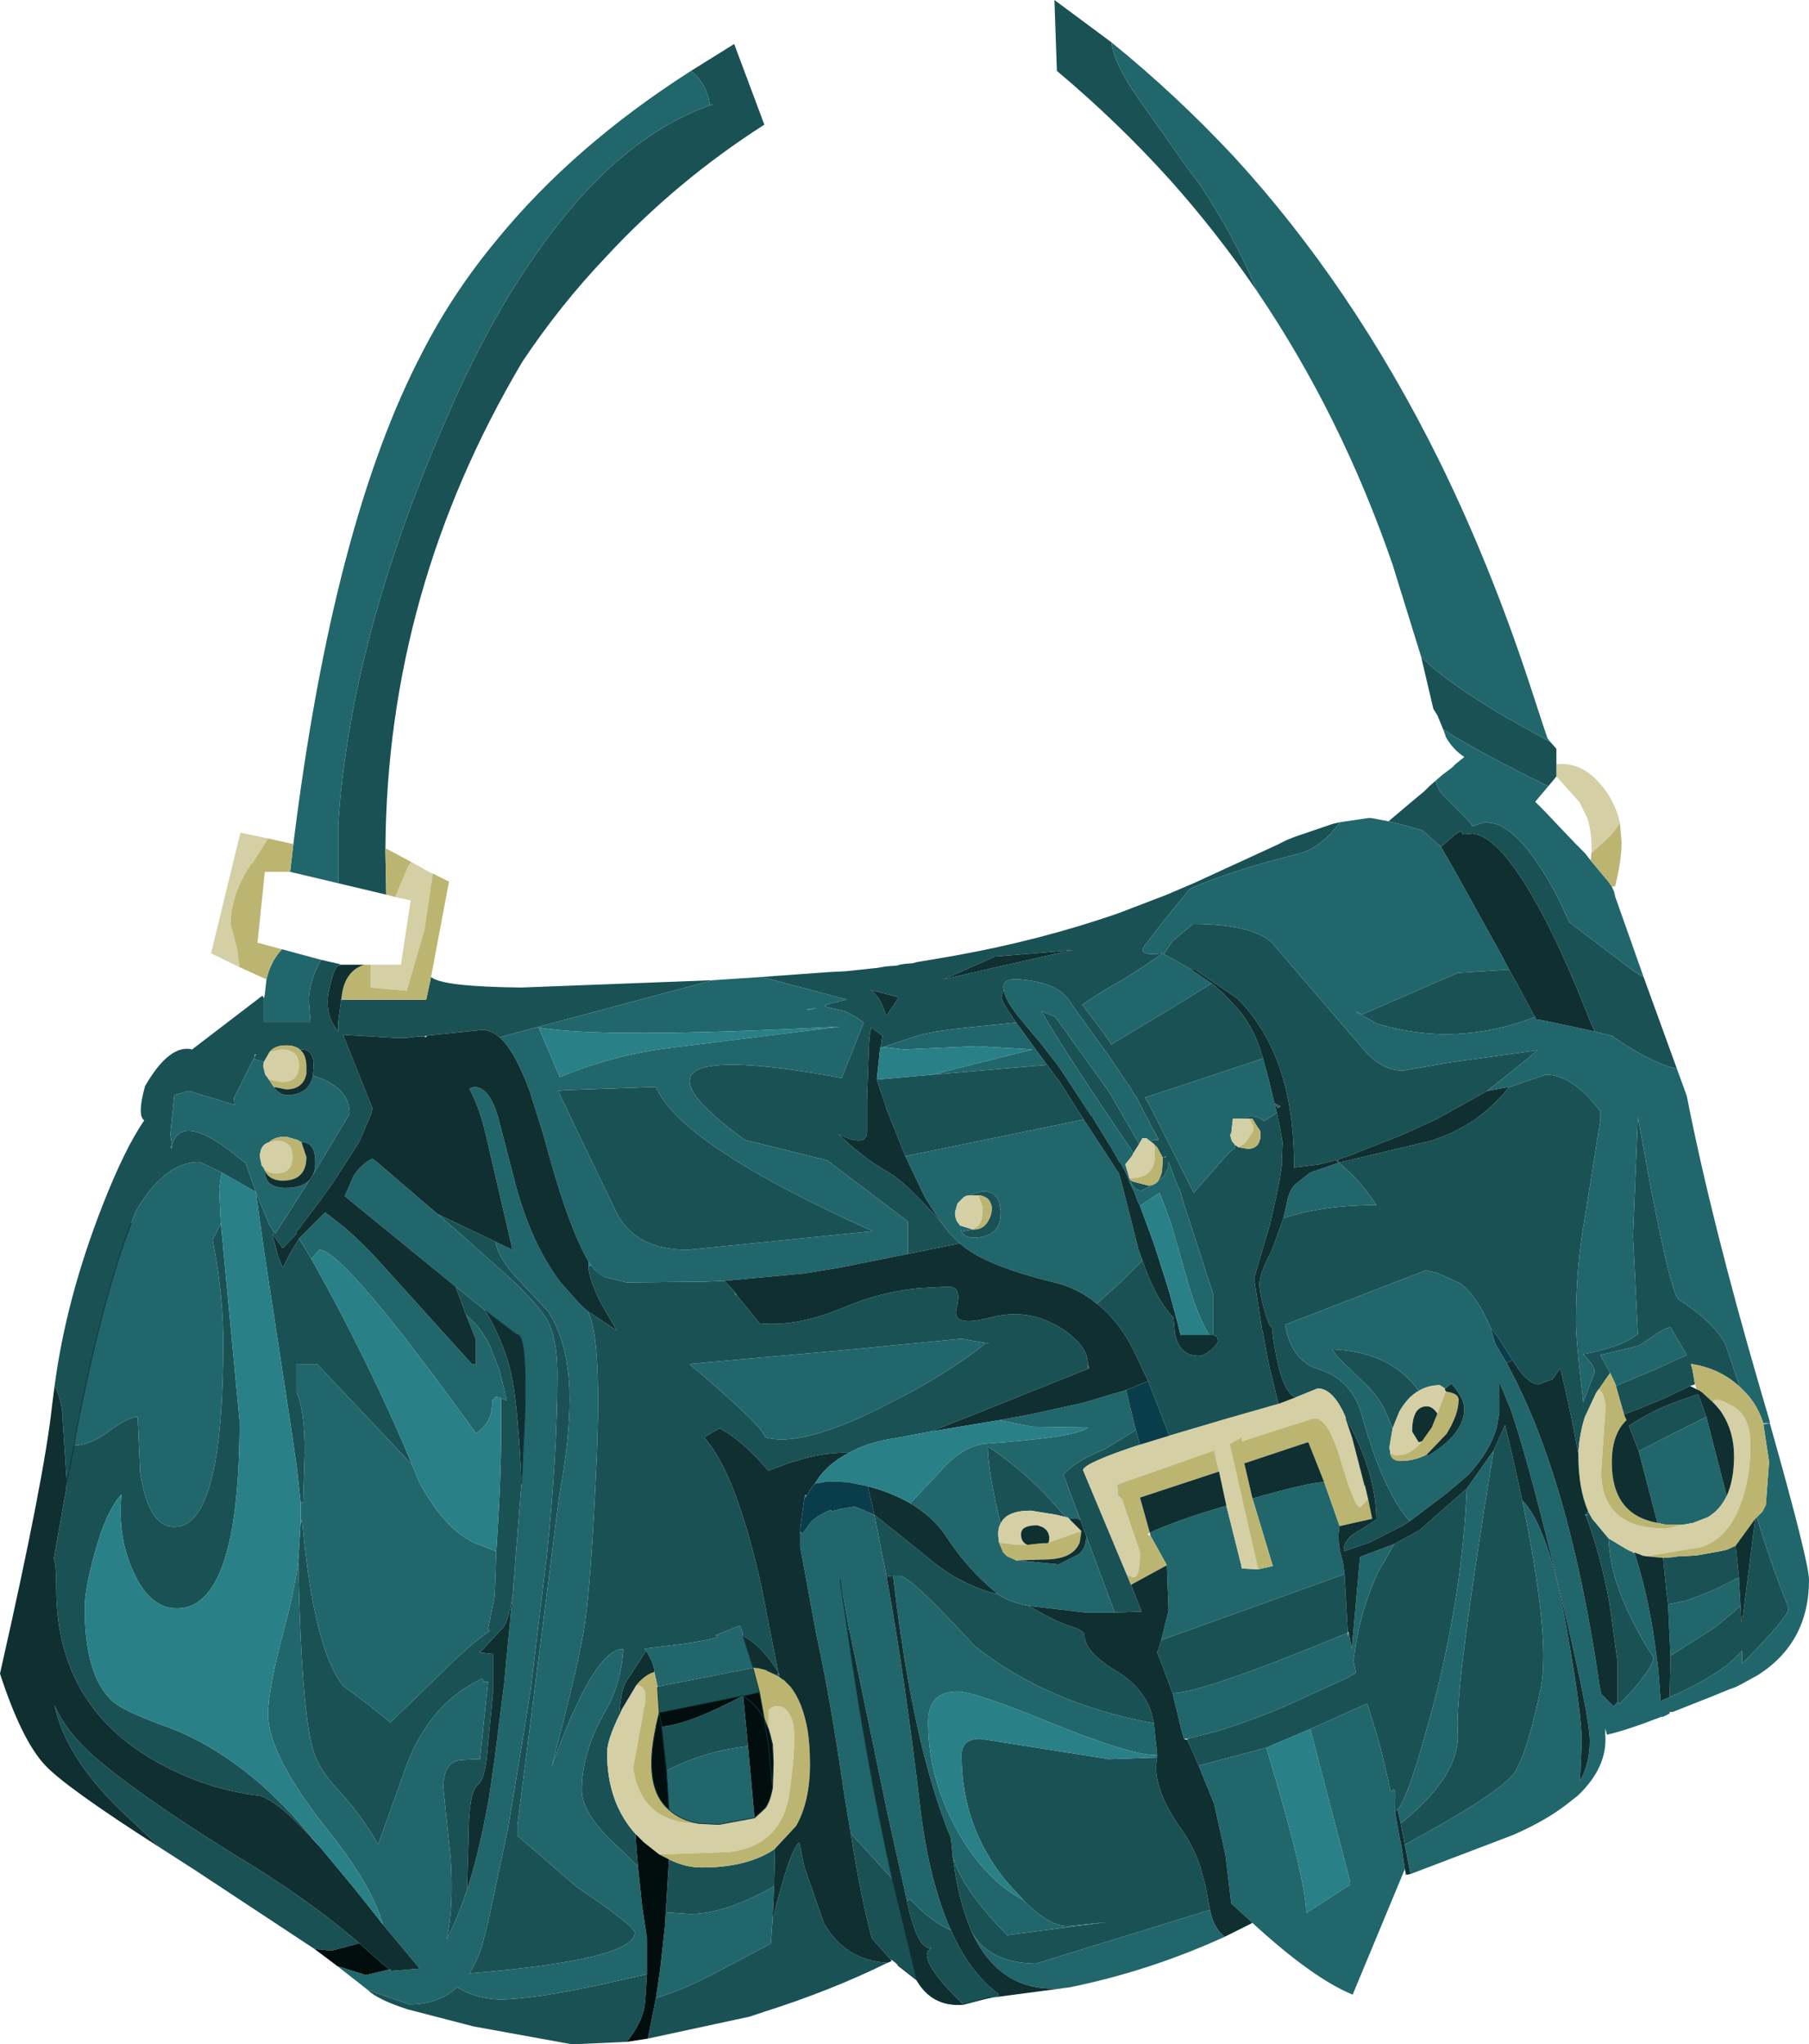 <?xml version="1.0" encoding="UTF-8" standalone="no"?>
<svg xmlns:xlink="http://www.w3.org/1999/xlink" height="125.45px" width="111.0px" xmlns="http://www.w3.org/2000/svg">
  <g transform="matrix(1.0, 0.0, 0.0, 1.0, 55.5, 62.7)">
    <path d="M-34.75 -8.5 L-34.75 -12.1 Q-34.0 -23.45 -28.2 -36.8 -25.5 -43.1 -22.4 -47.4 -17.5 -54.35 -11.75 -56.3 L-11.95 -56.3 Q-12.15 -57.6 -13.1 -58.35 L-10.45 -60.0 -8.6 -55.05 Q-14.0 -51.6 -18.35 -46.9 -21.15 -43.95 -23.45 -40.5 -31.75 -26.5 -31.85 -10.65 L-31.85 -10.35 -31.8 -7.8 -34.75 -8.5 M12.7 -60.1 Q12.85 -58.8 14.35 -56.65 L17.35 -52.4 18.1 -51.4 Q20.25 -48.2 21.65 -44.8 19.2 -48.4 16.3 -51.65 13.1 -55.2 9.35 -58.35 L9.2 -62.7 12.7 -60.1 M31.7 -22.4 Q33.1 -20.95 36.7 -18.8 L39.65 -17.15 40.0 -16.75 40.0 -15.8 40.0 -15.05 39.5 -14.45 39.3 -14.55 Q34.85 -16.75 33.05 -17.95 L32.7 -18.8 32.45 -19.2 31.7 -22.4 M45.35 -2.75 L47.4 2.9 Q45.95 2.55 43.9 1.2 L43.45 0.9 43.45 0.85 43.35 0.85 42.35 0.6 42.1 0.05 Q40.15 -4.95 38.5 -7.75 36.55 -11.1 35.1 -11.5 L34.85 -11.55 34.3 -11.5 34.25 -11.5 34.15 -11.7 33.95 -11.6 33.9 -11.55 33.8 -11.5 33.0 -10.8 32.9 -10.75 32.2 -11.35 32.2 -11.4 31.75 -11.75 30.7 -12.05 29.7 -12.3 31.0 -13.4 31.9 -14.15 32.2 -14.45 32.6 -14.8 Q32.7 -14.25 33.05 -13.9 L34.65 -12.3 34.85 -12.0 35.65 -12.25 36.25 -12.15 Q38.0 -11.6 40.1 -7.6 L40.8 -6.1 44.75 -3.1 45.35 -2.75 M5.15 59.9 L3.6 60.3 Q0.6 57.4 1.65 56.85 0.8 57.0 0.15 53.95 L0.35 53.85 Q1.65 55.25 2.85 55.75 4.0 58.35 5.75 59.65 5.85 59.85 5.25 59.9 L5.1 59.85 5.15 59.9 M0.75 58.8 L-0.4 57.9 -0.55 57.75 -0.75 57.6 -0.85 57.55 -2.0 56.25 Q-2.65 53.9 -3.3 49.8 L-0.75 52.6 0.75 58.8 M-1.05 57.75 Q-4.5 59.45 -8.6 60.75 L-9.5 61.05 -15.75 62.4 -15.25 59.9 Q-13.95 59.55 -12.05 58.6 L-8.45 56.7 -8.2 56.55 -8.1 55.15 Q-7.05 50.8 -6.45 50.35 L-6.15 51.85 -4.95 55.3 Q-3.65 57.6 -1.05 57.75 M-17.05 62.6 L-20.4 62.75 -26.45 61.65 -30.5 60.6 Q-32.35 60.0 -32.95 59.4 L-30.4 60.3 Q-28.6 60.3 -27.45 59.25 -26.45 59.9 -24.9 60.0 -22.75 60.0 -18.25 59.0 L-15.8 58.45 -15.9 60.0 -15.95 60.45 Q-16.15 61.5 -17.05 62.6 M-36.2 56.9 L-43.55 52.05 -45.65 50.7 -48.2 48.3 Q-51.5 45.05 -52.15 41.95 -51.4 43.65 -49.6 45.2 -46.7 47.65 -41.05 51.15 -36.7 53.75 -33.45 56.55 L-35.15 57.0 -36.2 56.9 M-52.15 22.35 Q-51.45 17.0 -49.2 11.25 -47.85 7.8 -46.65 6.05 -47.1 5.75 -46.6 3.95 -45.1 1.35 -43.7 1.7 L-43.65 1.65 -39.4 -1.6 -39.3 -1.45 -39.3 0.0 -36.45 0.0 -36.55 -1.25 Q-36.55 -2.45 -35.8 -3.8 L-34.7 -3.55 -34.6 -3.5 -34.65 -3.45 Q-34.95 -3.55 -35.3 -2.0 -35.65 -0.5 -34.75 0.6 L-34.75 0.05 -34.55 -1.45 -34.55 -1.35 -29.35 -1.35 -29.05 -2.75 Q-28.4 -2.15 -23.5 -2.1 L-11.75 -2.55 -24.85 0.95 Q-25.4 0.5 -25.9 0.5 L-29.3 0.85 -29.45 0.9 -29.85 0.9 -30.6 1.0 -31.15 1.0 -34.45 0.8 -34.4 0.9 -34.25 1.3 -32.65 5.3 -32.7 5.6 -33.4 7.25 -33.6 7.6 -35.15 10.0 -36.1 11.3 -37.35 12.95 -37.3 13.0 -38.15 13.9 -38.8 13.0 -38.45 14.35 -38.15 15.1 -37.75 14.3 -37.15 13.3 -36.4 14.55 Q-32.95 20.65 -30.2 27.2 L-36.05 21.0 -37.3 21.0 -37.3 22.75 Q-36.8 23.85 -36.8 26.4 L-36.9 29.5 -37.05 29.5 -37.3 27.25 -37.65 24.85 -39.3 14.05 -39.8 10.45 -39.0 12.4 -38.85 12.65 -38.7 12.9 -38.6 13.0 -36.5 9.7 -36.3 9.4 -34.05 5.65 Q-34.05 4.2 -35.75 3.5 L-36.3 3.3 -36.25 2.7 Q-36.25 1.7 -37.0 1.7 L-37.05 1.75 Q-37.35 1.45 -37.95 1.45 -38.65 1.45 -38.95 1.85 L-39.3 2.45 -39.9 2.3 -39.9 2.2 -39.95 2.3 -41.0 4.4 -41.15 4.65 -41.1 5.1 -43.9 4.25 -44.8 4.5 -45.05 6.9 -44.95 7.55 -45.05 7.75 -44.95 7.75 -44.95 7.55 Q-44.35 5.6 -41.15 8.1 L-40.4 8.7 -40.35 8.9 -40.05 9.75 -39.8 10.45 -41.9 9.25 -43.25 8.6 Q-45.4 8.6 -47.15 11.6 L-47.45 12.35 Q-49.25 17.05 -50.85 25.3 L-50.9 25.6 -50.95 26.0 -50.8 26.0 Q-49.8 25.9 -48.7 25.05 -47.6 24.25 -47.05 24.25 L-46.9 27.65 Q-46.4 31.0 -44.8 31.0 -41.8 31.0 -41.8 19.65 -41.8 16.9 -42.35 13.95 L-42.45 13.4 -41.95 12.35 -40.8 24.5 Q-40.8 36.0 -44.65 36.0 -46.25 36.0 -47.25 33.9 -48.3 31.75 -48.05 29.0 -49.0 30.05 -49.7 32.65 -50.3 34.8 -50.3 36.0 -50.3 40.05 -48.65 41.65 -47.95 42.3 -45.3 43.25 -40.3 45.1 -36.05 50.45 -38.3 47.9 -39.55 47.5 -42.95 47.1 -46.0 45.35 -52.05 41.9 -52.05 34.75 -52.05 33.25 -52.2 32.95 L-51.45 28.75 -51.4 28.25 -51.65 24.55 -51.65 24.25 Q-51.75 23.1 -52.15 22.35 M-8.75 -2.75 L-4.6 -3.05 -3.6 -3.1 -2.2 -3.25 -1.7 -3.3 -1.1 -3.4 -1.05 -3.4 -0.45 -3.45 -0.3 -3.5 0.0 -3.55 0.55 -3.6 0.7 -3.65 1.0 -3.7 3.05 -4.05 Q8.35 -5.0 13.1 -6.65 L16.1 -7.8 17.15 -8.25 17.85 -8.55 22.85 -10.85 23.45 -11.15 23.95 -11.35 26.3 -12.15 26.75 -12.25 26.05 -11.45 Q25.15 -10.55 24.15 -10.3 L23.75 -10.2 22.4 -9.85 Q19.4 -9.0 17.5 -8.15 L15.95 -6.25 14.8 -4.75 14.75 -4.7 Q14.2 -4.0 15.85 -4.2 L14.75 -3.45 13.5 -2.65 12.2 -1.9 10.9 -1.05 12.3 0.8 12.7 1.4 13.0 1.2 16.25 -0.75 18.85 -2.35 19.55 -1.75 20.5 -0.75 Q21.5 0.5 21.9 1.95 L22.0 2.25 17.8 3.65 14.9 4.6 14.75 4.65 15.0 5.05 17.75 10.5 19.8 8.15 20.3 7.7 20.25 7.55 20.35 7.6 20.5 7.7 21.05 7.8 Q21.85 7.8 21.85 6.85 L21.8 6.65 21.65 6.45 21.35 5.95 21.15 5.95 20.75 5.95 20.8 5.9 20.9 5.9 21.2 5.8 Q21.75 5.8 22.05 6.1 L22.85 5.6 23.05 6.55 23.2 7.4 23.15 8.45 23.15 8.5 23.15 8.85 23.0 9.8 22.85 10.55 22.45 12.35 21.45 15.75 21.95 18.95 22.0 19.1 22.35 21.0 22.95 23.45 19.8 24.35 16.25 25.4 14.95 22.05 14.05 20.15 Q13.15 18.35 11.8 17.3 L13.25 16.0 14.6 14.65 Q15.4 17.0 16.5 18.15 L16.6 19.2 Q16.9 20.5 18.05 20.5 18.3 20.5 18.6 20.3 L18.85 20.1 19.1 19.85 19.2 19.7 19.25 19.6 19.15 19.3 18.95 19.25 18.95 16.75 17.35 11.8 17.15 11.2 16.9 10.35 16.7 9.9 16.65 9.8 16.3 8.85 16.2 8.6 16.2 8.7 16.2 8.95 15.9 9.5 15.45 9.9 14.55 10.35 Q14.1 10.35 13.9 9.85 L13.9 9.8 13.9 9.75 14.0 9.8 14.95 10.05 Q15.5 10.05 15.7 9.5 L15.8 9.2 15.85 8.35 15.5 7.7 15.45 7.65 15.3 7.5 15.1 7.35 Q15.2 7.25 15.4 7.25 L15.55 7.25 15.6 7.25 15.5 7.05 15.25 6.6 14.65 5.45 14.3 4.75 14.0 4.3 13.9 4.1 13.15 3.0 12.45 1.95 12.25 1.7 11.35 0.45 10.45 -0.8 10.05 -1.4 9.95 -1.5 9.6 -1.85 Q8.75 -2.45 7.1 -2.6 5.9 -2.7 6.1 -1.95 L6.1 -1.9 6.05 -1.9 5.95 -1.5 Q5.95 -1.25 6.85 0.05 L3.9 0.35 3.0 0.45 1.95 0.6 1.2 0.75 0.8 0.85 -1.15 1.5 -1.3 1.55 -1.5 1.6 -1.45 1.5 -1.35 0.85 -2.05 0.35 -2.15 1.0 -2.2 1.7 -2.2 2.0 -2.3 4.85 -2.3 5.35 -2.3 5.5 -2.3 6.75 Q-2.3 7.75 -4.05 6.9 -2.55 8.35 -1.05 9.2 -0.35 9.6 0.45 10.4 L1.05 11.0 1.8 11.8 2.4 12.5 2.45 12.6 2.6 12.75 2.7 12.9 3.4 13.6 0.2 14.25 0.2 12.25 -4.75 8.5 -9.8 7.25 Q-18.8 0.7 -3.85 3.45 L-2.5 0.05 -3.0 -0.3 -3.65 -0.65 -4.8 -0.9 -4.8 -1.05 -3.6 -1.35 -3.5 -1.35 -8.75 -2.75 M17.6 -3.2 L16.3 -3.95 15.9 -4.15 15.95 -4.2 16.45 -4.95 17.7 -6.0 Q21.2 -6.0 22.5 -4.9 L25.2 -1.75 28.3 1.85 Q29.35 3.0 30.6 3.0 L33.45 2.5 38.5 1.8 38.8 1.75 38.6 1.95 38.25 2.25 35.75 4.25 32.6 6.0 30.4 7.0 27.95 7.95 27.5 8.15 27.05 8.3 26.6 8.45 26.65 8.65 32.3 7.3 Q35.2 6.4 37.1 4.0 L37.15 4.0 39.35 3.25 Q41.0 3.25 42.7 5.5 L42.7 6.0 41.75 12.0 Q41.2 15.0 41.2 18.4 41.2 19.55 41.55 22.45 L41.65 23.35 42.35 21.5 Q42.35 21.1 41.65 20.4 44.05 19.95 45.0 19.15 L44.7 13.15 45.0 5.85 Q46.8 16.0 47.45 17.0 49.7 18.45 50.4 19.85 L51.25 22.4 Q50.0 21.25 48.25 21.0 L48.35 21.35 48.5 22.25 48.2 22.35 47.9 22.5 46.85 23.0 46.75 23.05 45.55 23.55 45.2 23.7 44.15 24.1 43.65 22.35 45.55 21.55 46.15 21.3 48.0 20.45 47.0 18.75 Q46.65 18.75 45.5 19.6 L45.35 19.7 45.0 19.9 42.7 20.45 43.3 21.55 42.6 22.55 42.45 22.75 41.75 24.25 Q41.4 25.35 41.35 26.5 L40.9 24.2 40.25 21.25 39.75 21.95 38.9 22.25 Q38.2 22.25 37.3 20.75 L36.45 19.4 35.95 18.75 Q35.15 16.85 34.1 16.05 L32.65 15.4 32.0 15.25 23.45 18.55 23.35 18.6 Q23.75 20.8 25.35 21.3 27.45 21.95 28.05 24.1 29.35 28.8 31.0 30.65 L30.85 30.75 30.6 30.9 28.55 31.95 26.95 32.5 26.95 32.45 Q26.95 31.7 27.95 31.2 L28.95 30.55 Q28.95 27.7 27.1 24.35 L26.9 23.9 Q26.2 22.5 25.35 22.5 L24.0 23.05 Q23.05 22.75 22.55 18.9 L22.6 18.85 22.55 18.8 Q22.35 18.65 22.1 17.75 21.7 16.4 21.8 15.85 21.9 15.25 22.55 14.0 L23.25 12.05 Q25.7 11.25 28.95 11.25 28.05 9.8 26.65 8.65 L26.45 8.5 25.45 8.75 23.9 8.95 Q23.95 2.15 20.45 -1.4 L17.75 -3.25 17.6 -3.2 M38.7 -0.3 Q33.8 1.6 28.95 0.1 L28.7 -0.05 Q27.1 -0.9 28.1 -0.45 L28.5 -0.2 28.1 -0.45 33.95 -3.0 37.1 -3.2 37.6 -2.3 38.65 -0.35 38.7 -0.3 M29.95 24.95 L29.85 24.75 Q29.35 23.25 28.4 22.35 L26.6 20.6 26.25 20.1 Q29.85 20.25 31.55 22.65 30.85 23.05 30.35 23.95 L29.95 24.95 M45.05 26.35 L44.45 24.8 Q45.85 23.85 47.55 23.25 L48.7 22.85 49.2 24.25 47.5 25.1 45.05 26.35 M46.55 32.9 L47.2 32.85 47.5 32.8 47.7 32.8 48.6 32.75 50.0 32.5 50.45 32.4 51.0 32.15 51.2 34.1 50.8 34.3 50.6 34.4 49.8 34.8 48.85 35.2 48.3 35.4 47.85 35.55 46.85 35.75 46.75 34.95 46.55 32.9 M52.2 30.5 L52.3 30.4 Q53.0 32.8 54.25 36.0 54.25 36.5 51.4 39.4 L51.4 39.1 51.4 38.6 51.25 38.75 50.9 39.1 50.5 39.45 Q49.2 40.45 46.95 41.45 L47.0 38.9 49.75 37.15 50.9 36.2 51.1 36.0 51.3 35.85 51.35 36.8 51.4 36.8 52.2 30.5 M43.2 31.7 Q43.25 33.0 43.7 34.45 44.4 36.6 45.95 39.0 45.95 39.55 44.65 41.05 L43.9 41.85 43.75 41.75 43.75 39.25 43.25 35.65 Q42.7 32.65 41.8 30.3 L41.95 30.25 41.95 30.05 42.2 30.5 43.2 31.7 M34.5 28.65 Q34.25 34.75 32.6 41.35 30.95 47.65 30.25 48.35 L30.1 48.45 30.05 48.5 30.1 48.4 30.1 47.85 Q30.15 46.95 29.95 47.15 L29.85 47.3 29.2 44.5 28.4 41.85 28.25 41.9 24.9 43.4 23.25 44.1 22.2 44.55 18.05 45.65 17.35 44.05 17.4 44.05 17.35 44.0 18.75 43.65 Q20.9 43.05 23.25 42.05 L27.2 40.25 27.7 39.95 27.55 39.2 27.6 38.9 Q27.9 36.3 29.05 33.8 L30.05 32.05 31.6 31.2 34.5 28.65 M30.45 49.2 Q34.15 46.2 33.95 43.55 33.75 41.05 36.15 26.3 L36.85 24.75 37.25 26.4 37.9 29.35 Q39.65 37.85 39.05 40.85 38.25 44.75 37.45 46.05 36.6 47.3 30.7 50.5 L30.45 49.2 M27.0 33.9 L27.2 37.45 27.2 37.5 Q18.25 41.2 16.45 41.2 L15.65 39.05 Q15.45 38.7 15.55 38.6 L15.75 37.95 27.0 33.9 M2.4 -2.6 L3.25 -2.8 5.2 -3.25 10.3 -4.4 8.0 -4.2 5.55 -4.0 2.4 -2.6 M1.7 3.25 L8.75 2.65 9.5 3.65 11.0 6.0 0.05 8.25 -1.05 5.5 -1.15 5.2 -1.7 3.55 1.7 3.25 M15.85 8.35 L16.05 8.3 16.05 8.25 15.85 8.35 M14.05 8.05 Q9.7 1.65 8.4 -0.65 L9.25 -0.3 12.55 4.3 14.4 7.5 14.05 8.05 M-1.15 -0.4 L-1.05 -0.45 -0.35 -1.5 -2.1 -1.95 Q-1.45 -1.55 -1.15 -0.4 M-10.3 16.75 L-10.2 16.9 -9.5 17.75 -8.9 18.5 Q-6.6 18.75 -3.65 17.5 -1.55 16.6 0.85 16.35 L0.9 16.35 2.7 16.25 Q3.55 16.25 3.2 17.55 2.85 18.8 5.25 18.15 7.4 17.6 9.15 18.55 L9.35 18.65 9.45 18.7 Q11.3 19.85 11.25 21.05 L11.25 21.3 4.65 23.95 1.6 25.15 -0.55 25.55 Q-2.25 25.8 -3.4 26.45 -5.0 26.4 -6.8 27.0 L-7.15 27.1 -8.35 27.55 -8.45 27.45 Q-10.0 25.65 -11.35 24.95 L-12.3 25.5 Q-10.35 27.65 -8.8 34.55 L-7.75 39.9 Q-8.8 38.25 -9.9 37.7 L-9.95 37.45 -10.1 37.05 -11.6 37.65 Q-10.95 37.8 -13.75 38.2 L-15.8 38.45 -15.95 38.45 -15.85 38.6 -16.95 40.3 Q-17.4 40.8 -17.5 42.55 -18.25 44.1 -18.25 44.85 -18.25 47.9 -16.5 49.85 L-16.45 50.7 -16.35 51.85 -17.35 50.85 Q-19.8 48.7 -19.8 47.15 -19.8 44.8 -18.35 42.3 -17.4 40.65 -17.25 38.5 L-17.3 38.5 Q-19.05 38.5 -21.65 45.7 -19.95 39.3 -19.6 36.85 -19.25 34.4 -18.95 28.15 -18.5 19.35 -19.45 17.75 L-17.65 18.95 -18.5 17.5 Q-19.35 15.9 -19.4 15.0 L-19.2 14.95 -19.0 15.25 -18.45 15.65 -17.05 16.0 -12.15 15.95 -11.05 15.9 -10.4 16.6 -10.4 16.75 -10.3 16.75 M-13.2 21.0 Q-8.7 24.8 -8.55 25.5 -6.55 26.1 -2.1 24.0 2.35 21.85 4.95 19.75 L5.2 19.75 3.5 19.45 -3.15 20.1 -13.2 21.0 M-17.7 11.65 L-20.4 6.05 -20.55 5.7 -21.25 4.25 -20.9 4.2 -15.25 4.0 Q-13.75 7.55 -1.95 12.85 L-13.3 14.0 Q-16.55 14.0 -17.7 11.65 M4.1 10.65 L4.1 10.6 4.8 10.4 Q5.55 10.4 5.8 11.05 L5.9 11.6 5.9 11.75 Q5.9 13.25 4.2 13.25 3.7 13.25 3.45 12.8 L3.65 12.85 4.2 12.75 4.25 12.75 Q5.0 12.75 5.3 11.85 L5.35 11.6 5.35 11.35 Q5.25 10.75 4.6 10.65 L4.55 10.65 4.1 10.65 M14.2 25.05 L14.45 25.95 Q11.1 27.05 10.95 27.5 L13.65 33.95 13.9 34.55 14.55 36.2 12.9 36.25 11.15 31.55 10.8 30.6 9.75 27.8 Q10.4 27.0 12.35 26.2 L14.2 25.05 M-39.9 2.2 L-39.8 2.0 -39.85 2.0 -39.9 2.2 M-37.2 33.1 L-37.05 30.7 -36.95 30.7 Q-36.25 38.5 -34.45 40.75 L-32.9 41.9 -31.55 43.0 -28.35 39.9 Q-26.7 38.25 -25.55 37.45 L-25.45 37.4 -25.55 37.25 -25.15 35.25 -25.05 32.5 Q-24.75 28.1 -24.75 25.15 L-24.75 23.1 -24.4 23.25 -24.85 21.4 -25.45 19.85 Q-26.1 18.6 -26.9 18.0 L-27.55 16.25 -26.05 17.45 -25.7 17.75 Q-24.4 20.0 -24.05 22.05 -23.7 23.85 -23.5 28.35 L-23.65 30.2 -23.85 32.7 -23.95 34.1 -24.0 34.6 -24.0 34.85 Q-24.25 36.65 -24.6 37.15 L-26.05 38.7 -26.15 38.7 -25.25 38.8 -25.25 41.2 -25.55 44.3 Q-25.7 46.45 -26.15 46.8 -26.75 47.2 -26.75 50.15 L-26.85 53.3 Q-27.45 55.1 -28.1 56.3 -27.65 54.4 -27.85 51.3 L-28.3 47.0 Q-28.3 45.45 -27.25 45.3 L-26.05 45.25 -25.55 40.5 -25.8 40.5 -25.9 40.3 Q-29.15 41.8 -30.6 45.75 L-32.3 50.5 Q-33.3 48.7 -34.75 47.15 -35.85 45.95 -36.2 44.95 -37.0 42.8 -37.2 33.1 M-50.95 26.0 L-51.4 28.25 -50.95 26.0 M-28.65 11.8 L-25.1 13.5 Q-24.95 14.4 -23.95 15.55 L-21.85 17.8 Q-20.55 19.85 -20.55 23.15 -20.55 25.55 -21.1 28.6 L-21.2 29.2 -23.75 49.3 -23.75 49.95 -20.1 53.1 Q-16.55 55.5 -16.55 55.9 -16.55 57.55 -26.7 58.4 -26.25 57.7 -25.95 56.8 L-25.55 55.25 -24.3 49.35 -23.2 42.65 -22.95 41.05 -21.95 32.8 Q-21.3 26.5 -21.3 21.65 -21.3 19.05 -22.15 17.95 -22.65 17.25 -23.8 16.1 L-27.15 13.1 -28.65 11.8 M-30.5 60.6 L-30.4 60.3 -30.5 60.6 M9.9 30.4 L9.3 30.25 7.75 30.0 Q6.25 30.0 5.9 30.8 5.15 27.8 5.1 26.05 6.85 27.2 8.55 28.9 L9.9 30.4 M5.6 35.1 L5.65 35.1 5.7 35.1 Q6.2 35.5 7.2 35.75 L7.65 35.85 Q9.15 36.75 10.05 37.05 11.0 37.35 11.05 37.6 11.0 38.6 12.85 39.75 14.65 40.8 15.15 42.4 L15.3 43.05 Q8.75 41.85 4.3 38.3 0.35 34.0 -0.3 34.0 L-0.7 34.0 -1.1 34.05 -1.5 32.05 -1.85 30.25 1.15 32.65 Q3.25 34.5 5.6 35.1 M7.3 53.9 L6.25 52.75 Q3.5 49.4 3.5 45.0 3.5 44.0 4.65 44.0 L12.25 45.2 12.5 45.25 15.5 45.15 15.45 45.55 Q15.4 46.25 15.65 47.0 15.95 48.05 16.85 49.35 17.7 50.5 18.15 51.85 L18.5 53.15 18.65 54.0 18.75 54.5 8.05 57.8 Q5.2 57.75 4.15 55.9 L4.1 55.8 Q3.3 53.95 2.95 51.15 3.45 53.15 6.3 56.05 L12.45 55.25 10.0 55.5 Q8.85 55.5 7.3 53.9 M-7.95 50.75 L-8.0 53.05 Q-11.0 54.75 -13.15 54.75 L-14.65 54.65 -14.45 51.4 Q-13.45 51.9 -12.45 51.9 -9.6 51.9 -7.95 50.75 M-9.9 41.35 L-9.6 44.45 Q-12.25 44.75 -14.6 45.95 L-14.9 43.25 Q-13.3 43.15 -9.9 41.35 L-15.05 42.4 -15.15 40.85 -15.15 40.8 -9.3 39.65 -8.9 41.15 -9.8 41.35 -9.9 41.35" fill="#1a5155" fill-rule="evenodd" stroke="none"/>
    <path d="M-13.1 -58.35 Q-12.15 -57.6 -11.95 -56.3 L-11.75 -56.3 Q-17.5 -54.35 -22.4 -47.4 -25.5 -43.1 -28.2 -36.8 -34.0 -23.45 -34.75 -12.1 L-34.75 -8.5 -37.7 -9.2 -37.55 -10.45 -37.5 -10.9 Q-35.05 -30.7 -29.55 -41.15 -27.7 -44.75 -25.0 -48.0 -20.3 -53.75 -13.1 -58.35 M21.65 -44.8 Q20.25 -48.2 18.1 -51.4 L17.35 -52.4 14.35 -56.65 Q12.85 -58.8 12.7 -60.1 16.65 -56.9 20.2 -53.1 27.5 -45.15 32.8 -34.45 35.9 -28.15 38.3 -20.9 L39.15 -18.3 39.45 -17.4 39.65 -17.15 36.7 -18.8 Q33.1 -20.95 31.7 -22.4 L29.95 -28.05 Q26.8 -37.2 21.65 -44.8 M43.4 -8.3 L43.55 -7.95 43.6 -7.7 45.35 -2.75 44.75 -3.1 40.8 -6.1 40.1 -7.6 Q38.0 -11.6 36.25 -12.15 L35.65 -12.25 34.85 -12.0 34.65 -12.3 33.05 -13.9 Q32.7 -14.25 32.6 -14.8 L33.0 -15.15 33.6 -15.6 33.8 -15.8 34.35 -16.25 Q33.65 -16.7 33.2 -17.5 L33.2 -17.55 33.05 -17.95 Q34.85 -16.75 39.3 -14.55 L39.5 -14.45 38.7 -13.5 39.25 -12.95 41.15 -10.95 41.25 -10.85 41.3 -10.8 41.75 -10.35 42.1 -9.9 43.15 -8.65 43.4 -8.3 M47.4 2.9 L48.0 4.55 Q49.5 12.2 52.5 22.5 L53.1 24.55 52.7 24.65 Q52.35 23.55 51.65 22.8 L51.25 22.4 50.4 19.85 Q49.7 18.45 47.45 17.0 46.8 16.0 45.0 5.85 L44.7 13.15 45.0 19.15 Q44.05 19.95 41.65 20.4 42.35 21.1 42.35 21.5 L41.65 23.35 41.55 22.45 Q41.2 19.55 41.2 18.4 41.2 15.0 41.75 12.0 L42.7 6.0 42.7 5.5 Q41.0 3.25 39.35 3.25 L37.15 4.0 37.1 4.0 35.75 4.25 38.25 2.25 38.6 1.95 38.8 1.75 38.5 1.8 33.45 2.5 30.6 3.0 Q29.35 3.0 28.3 1.85 L25.2 -1.75 22.5 -4.9 Q21.2 -6.0 17.7 -6.0 L16.45 -4.95 15.95 -4.2 15.9 -4.15 16.3 -3.95 17.6 -3.2 18.85 -2.35 16.25 -0.75 13.0 1.2 12.7 1.4 12.3 0.8 10.9 -1.05 12.2 -1.9 13.5 -2.65 14.75 -3.45 15.85 -4.2 Q14.2 -4.0 14.75 -4.7 L14.8 -4.75 15.95 -6.25 17.5 -8.15 Q19.4 -9.0 22.4 -9.85 L23.75 -10.2 24.15 -10.3 Q25.15 -10.55 26.05 -11.45 L26.75 -12.25 28.45 -12.5 28.65 -12.5 29.7 -12.3 30.7 -12.05 31.75 -11.75 32.2 -11.4 32.2 -11.35 32.9 -10.75 33.0 -10.6 33.8 -9.2 36.6 -4.15 37.1 -3.2 33.95 -3.0 28.1 -0.45 28.5 -0.2 28.1 -0.45 Q27.1 -0.9 28.7 -0.05 L28.95 0.1 Q33.8 1.6 38.7 -0.3 L38.75 -0.15 39.1 -0.1 41.0 0.3 42.35 0.6 43.35 0.85 43.45 0.85 43.45 0.9 43.9 1.2 Q45.95 2.55 47.4 2.9 M53.1 24.65 Q55.5 33.15 55.5 34.25 55.5 38.1 52.35 40.1 L51.35 40.65 50.95 40.85 50.65 40.95 49.55 41.4 47.15 42.35 46.95 42.35 46.95 42.45 46.85 42.5 46.55 42.65 46.45 42.65 Q44.25 43.5 43.1 43.75 L43.0 43.35 43.0 43.75 Q43.15 45.75 41.3 47.5 L40.6 48.05 Q39.3 49.05 37.35 49.9 L31.05 52.3 30.7 50.5 Q36.6 47.3 37.45 46.05 38.25 44.75 39.05 40.85 39.65 37.85 37.9 29.35 39.5 31.0 40.55 36.8 41.6 42.6 41.55 44.3 L41.45 46.6 Q42.05 45.5 42.05 44.15 42.05 42.4 39.7 32.85 38.15 26.55 37.2 23.8 L36.5 22.1 36.5 23.4 36.5 24.0 36.4 24.55 36.35 24.85 Q35.95 26.35 34.55 27.85 L33.25 28.95 31.0 30.65 Q29.35 28.8 28.05 24.1 27.45 21.95 25.35 21.3 23.75 20.8 23.35 18.6 L23.45 18.55 32.0 15.25 32.65 15.4 34.1 16.05 Q35.15 16.85 35.95 18.75 L36.25 19.75 36.95 20.95 Q40.8 27.95 42.65 40.75 L42.75 41.25 43.5 42.0 43.75 41.75 43.9 41.85 44.65 41.05 Q45.95 39.55 45.95 39.0 44.4 36.6 43.7 34.45 43.25 33.0 43.2 31.7 L44.45 32.45 44.6 32.5 44.75 32.6 44.8 32.6 Q45.75 35.6 46.15 39.0 L46.25 39.75 46.4 41.7 46.45 41.65 46.7 41.55 46.95 41.45 Q49.2 40.45 50.5 39.45 L50.9 39.1 51.25 38.75 51.4 38.6 51.4 39.1 51.4 39.4 Q54.25 36.5 54.25 36.0 53.0 32.8 52.3 30.4 L52.65 30.05 52.85 29.65 53.05 27.0 52.7 24.7 53.1 24.65 M30.7 52.0 L27.5 59.7 Q25.05 58.7 21.35 55.3 L20.05 54.1 19.7 51.15 19.0 48.0 18.05 45.65 22.2 44.55 Q24.65 52.65 24.65 54.7 L27.35 52.95 27.35 52.8 24.9 43.4 28.25 41.9 28.4 41.85 29.2 44.5 29.85 47.3 29.95 47.15 Q30.15 46.95 30.1 47.85 L30.1 48.4 30.05 48.5 30.1 48.45 30.25 49.35 30.5 50.65 30.7 52.0 M19.65 56.15 Q15.05 58.25 10.15 59.25 6.0 59.85 4.15 55.9 5.2 57.75 8.05 57.8 L18.75 54.5 Q18.95 55.6 19.65 56.15 M-32.95 59.4 L-34.8 57.95 -33.05 58.5 -31.6 58.15 -31.5 58.25 -29.75 58.1 -32.0 55.4 Q-32.7 53.0 -35.2 49.85 -39.05 45.05 -39.05 42.5 -39.05 40.95 -38.05 37.2 -37.45 35.0 -37.2 33.1 -37.0 42.8 -36.2 44.95 -35.85 45.95 -34.75 47.15 -33.3 48.7 -32.3 50.5 L-30.6 45.75 Q-29.15 41.8 -25.9 40.3 L-25.8 40.5 -25.55 40.5 -26.05 45.25 -27.25 45.3 Q-28.3 45.45 -28.3 47.0 L-27.85 51.3 Q-27.65 54.4 -28.1 56.3 -27.45 55.1 -26.85 53.3 -26.1 51.0 -25.5 47.65 L-25.15 45.25 -24.55 40.5 -24.45 39.35 -24.2 36.8 -24.2 36.65 -24.0 34.85 -24.0 34.6 -23.95 34.1 -23.85 32.7 -23.65 30.2 -23.5 28.35 -23.3 24.25 Q-23.15 19.05 -23.8 19.2 L-25.7 17.75 -26.05 17.45 -27.55 16.25 -34.35 10.7 -33.8 9.45 Q-33.3 8.7 -32.65 8.4 L-32.5 8.5 -28.65 11.8 -27.15 13.1 -23.8 16.1 Q-22.65 17.25 -22.15 17.95 -21.3 19.05 -21.3 21.65 -21.3 26.5 -21.95 32.8 L-22.95 41.05 -23.2 42.65 -24.3 49.35 -25.55 55.25 -25.95 56.8 Q-26.25 57.7 -26.7 58.4 -16.55 57.55 -16.55 55.9 -16.55 55.5 -20.1 53.1 L-23.75 49.95 -23.75 49.3 -21.2 29.2 -21.1 28.6 Q-20.55 25.55 -20.55 23.15 -20.55 19.85 -21.85 17.8 L-23.95 15.55 Q-24.95 14.4 -25.1 13.5 L-24.05 14.0 -25.7 6.9 Q-26.05 5.35 -26.7 4.1 L-26.4 4.0 Q-25.5 4.0 -24.95 5.8 L-23.85 10.05 Q-22.85 13.7 -21.1 16.0 L-19.9 17.35 -19.45 17.75 Q-18.5 19.35 -18.95 28.15 -19.25 34.4 -19.6 36.85 -19.95 39.3 -21.65 45.7 -19.05 38.5 -17.3 38.5 L-17.25 38.5 Q-17.4 40.65 -18.35 42.3 -19.8 44.8 -19.8 47.15 -19.8 48.7 -17.35 50.85 L-16.35 51.85 -16.1 54.25 -15.8 56.25 -15.8 58.45 -18.25 59.0 Q-22.75 60.0 -24.9 60.0 -26.45 59.9 -27.45 59.25 -28.6 60.3 -30.4 60.3 L-32.95 59.4 M-39.3 -1.45 L-39.25 -1.7 -39.15 -2.6 Q-38.9 -3.7 -38.2 -4.45 L-35.8 -3.8 Q-36.55 -2.45 -36.55 -1.25 L-36.45 0.0 -39.3 0.0 -39.3 -1.45 M26.65 8.65 Q28.05 9.8 28.95 11.25 25.7 11.25 23.25 12.05 L23.5 10.95 Q23.6 10.4 23.95 10.0 L24.9 9.25 26.65 8.65 M43.3 21.55 L42.7 20.45 45.0 19.9 45.35 19.7 45.5 19.6 Q46.65 18.75 47.0 18.75 L48.0 20.45 46.15 21.3 45.55 21.55 43.65 22.35 43.65 22.3 43.3 21.55 M22.0 2.25 L22.35 3.55 22.7 5.0 23.1 5.2 22.9 5.3 22.7 5.0 22.85 5.6 22.05 6.1 Q21.75 5.8 21.2 5.8 L20.9 5.9 20.8 5.9 20.75 5.95 20.15 5.95 20.05 6.85 20.0 6.9 Q20.0 7.3 20.25 7.5 L20.25 7.55 20.3 7.7 19.8 8.15 17.75 10.5 15.0 5.05 14.75 4.65 14.9 4.6 17.8 3.65 22.0 2.25 M31.55 22.65 Q29.85 20.25 26.25 20.1 L26.6 20.6 28.4 22.35 Q29.35 23.25 29.85 24.75 L29.95 24.95 29.75 26.15 29.8 26.35 29.8 26.4 29.8 26.45 Q29.85 26.9 30.35 26.95 L30.45 26.95 Q31.3 26.95 32.05 26.55 L32.1 26.65 Q34.35 25.3 34.35 23.75 34.35 23.1 33.55 22.2 L33.15 22.55 33.15 22.5 32.85 22.3 Q32.15 22.3 31.55 22.65 M47.85 30.85 L47.3 30.85 46.65 30.85 46.2 30.75 45.05 26.35 47.5 25.1 49.2 24.25 50.45 29.1 Q50.05 29.95 49.3 30.4 L48.4 30.75 47.85 30.85 M46.85 35.75 L47.85 35.55 48.3 35.4 48.85 35.2 49.8 34.8 50.6 34.4 50.8 34.3 51.2 34.1 51.3 35.85 51.1 36.0 50.9 36.2 49.75 37.15 47.0 38.9 46.95 37.8 46.85 35.75 M34.5 28.65 L36.15 26.3 Q33.75 41.05 33.95 43.55 34.15 46.2 30.45 49.2 L30.25 48.35 Q30.95 47.65 32.6 41.35 34.25 34.75 34.5 28.65 M26.7 30.95 Q26.55 31.7 26.75 32.6 L26.9 33.15 27.0 33.9 15.75 37.95 16.2 36.15 16.1 33.35 15.1 31.55 15.05 31.35 Q16.95 30.5 19.75 29.7 L20.65 33.3 20.7 33.55 21.7 33.6 22.6 33.4 21.35 29.25 Q24.9 28.25 25.75 28.25 L26.7 30.95 M27.25 37.45 L27.45 38.5 27.45 38.45 27.95 32.85 28.05 32.8 30.05 32.05 29.05 33.8 Q27.9 36.3 27.6 38.9 L27.55 39.2 27.7 39.95 27.2 40.25 23.25 42.05 Q20.9 43.05 18.75 43.65 L17.35 44.0 17.15 44.0 16.95 43.3 16.45 41.2 Q18.25 41.2 27.2 37.5 L27.2 37.75 27.25 37.45 M-1.3 1.55 L-1.15 1.5 0.8 0.85 1.2 0.75 1.95 0.6 3.0 0.45 3.9 0.35 6.85 0.05 8.75 2.65 1.7 3.25 7.85 1.7 4.45 1.5 -0.05 1.7 -1.3 1.55 M6.1 -1.9 L6.1 -1.95 Q5.9 -2.7 7.1 -2.6 8.75 -2.45 9.6 -1.85 L9.95 -1.5 10.05 -1.4 10.45 -0.8 11.35 0.45 12.25 1.7 12.45 1.95 13.15 3.0 13.9 4.1 14.0 4.3 14.3 4.75 14.65 5.45 15.25 6.6 15.5 7.05 15.6 7.25 15.55 7.25 15.4 7.25 Q15.2 7.25 15.1 7.35 L14.85 7.15 14.6 7.15 14.4 7.5 12.55 4.3 9.25 -0.3 8.4 -0.65 Q9.7 1.65 14.05 8.05 L13.95 8.25 13.55 8.75 13.8 9.6 13.85 9.7 13.9 9.75 13.9 9.8 13.9 9.85 Q14.1 10.35 14.55 10.35 L15.45 9.9 15.9 9.5 16.2 8.95 16.2 8.7 16.2 8.6 16.3 8.85 16.65 9.8 16.7 9.9 16.9 10.35 17.15 11.2 17.35 11.8 18.95 16.75 18.95 19.25 18.7 19.25 Q18.0 18.05 17.45 16.2 L16.35 12.35 15.65 10.5 14.45 11.3 14.3 11.0 14.1 10.45 13.8 9.85 13.8 9.8 13.7 9.55 13.5 9.1 13.35 8.85 13.35 8.8 13.15 8.55 12.7 7.75 11.55 5.9 11.55 5.85 11.4 5.7 9.6 2.95 9.35 2.6 8.3 1.25 7.75 0.6 7.5 0.3 7.25 0.0 Q6.2 -1.25 6.1 -1.9 M14.6 14.65 L13.25 16.0 11.8 17.3 Q10.65 16.35 9.2 16.0 4.9 14.95 3.45 13.65 L3.4 13.6 2.7 12.9 2.6 12.75 2.45 12.6 2.4 12.5 1.9 11.8 1.3 10.85 1.0 10.25 0.05 8.25 11.0 6.0 13.15 9.3 13.3 9.8 13.35 10.0 14.35 13.95 14.6 14.65 M-11.75 -2.55 L-8.75 -2.75 -3.5 -1.35 -3.6 -1.35 -4.8 -1.05 -4.9 -1.0 -4.8 -0.9 -3.65 -0.65 -3.0 -0.3 -2.5 0.05 -3.85 3.45 Q-18.8 0.7 -9.8 7.25 L-4.75 8.5 0.2 12.25 0.2 14.25 -0.05 14.3 -4.05 15.1 -6.2 15.45 -11.05 15.9 -12.15 15.95 -17.05 16.0 -18.45 15.65 -18.7 15.5 -19.0 15.25 -19.2 14.95 -19.4 14.7 Q-20.7 12.45 -22.15 6.95 L-23.0 4.25 Q-23.9 1.8 -24.85 0.95 L-11.75 -2.55 M-6.05 -0.75 L-5.8 -0.75 -5.4 -0.85 -6.05 -0.75 M5.8 24.45 L7.7 24.1 10.9 23.4 13.6 22.6 14.1 24.7 14.2 25.05 12.35 26.2 Q10.4 27.0 9.75 27.8 L10.8 30.6 10.65 30.5 10.15 30.5 10.15 30.55 10.0 30.4 9.9 30.4 8.55 28.9 Q6.85 27.2 5.1 26.05 5.15 27.8 5.9 30.8 5.75 31.05 5.75 31.4 L5.75 31.5 5.8 31.95 6.05 32.55 6.3 32.8 6.85 33.05 6.9 33.05 6.95 33.05 9.45 33.3 10.65 32.7 Q11.15 32.35 11.15 31.55 L12.9 36.25 11.1 36.25 7.65 35.85 7.2 35.75 Q6.2 35.5 5.7 35.1 L5.65 35.05 Q3.85 33.6 2.5 31.5 1.7 30.35 0.35 29.55 L2.15 27.65 Q3.4 26.15 4.85 25.9 10.6 25.5 11.25 24.9 L7.85 24.85 5.8 24.45 M-10.4 16.6 L-10.3 16.75 -10.4 16.75 -10.4 16.6 M-15.85 38.6 L-15.95 38.45 -15.8 38.45 -13.75 38.2 Q-10.95 37.8 -11.6 37.65 L-10.1 37.05 -9.95 37.45 -9.9 37.7 -9.3 39.6 -9.3 39.65 -15.15 40.8 -15.35 39.9 -15.35 39.75 -15.5 39.25 -15.85 38.6 M-17.7 11.65 Q-16.55 14.0 -13.3 14.0 L-1.95 12.85 Q-13.75 7.55 -15.25 4.0 L-20.9 4.2 -21.25 4.25 -20.55 5.7 -20.4 6.05 -17.7 11.65 M-13.2 21.0 L-3.15 20.1 3.5 19.45 5.2 19.75 4.95 19.75 Q2.35 21.85 -2.1 24.0 -6.55 26.1 -8.55 25.5 -8.7 24.8 -13.2 21.0 M4.2 12.75 L3.65 12.85 3.45 12.8 Q3.7 13.25 4.2 13.25 5.9 13.25 5.9 11.75 L5.9 11.6 5.8 11.05 Q5.55 10.4 4.8 10.4 L4.1 10.6 4.1 10.65 4.05 10.65 Q3.75 10.65 3.6 10.8 L3.25 11.15 3.1 11.7 Q3.1 12.05 3.25 12.3 L3.3 12.35 3.4 12.5 4.2 12.75 M-3.95 0.3 Q-18.5 1.05 -22.45 0.35 L-21.15 3.4 Q-17.95 2.05 -14.35 1.6 L-3.95 0.3 M-39.9 2.2 L-39.9 2.3 -39.3 2.45 -39.35 2.7 -39.25 3.15 -39.25 3.2 -39.1 3.4 -38.7 4.0 Q-38.35 4.5 -37.9 4.5 -36.55 4.5 -36.3 3.3 L-35.75 3.5 Q-34.05 4.2 -34.05 5.65 L-36.3 9.4 Q-36.15 9.1 -36.15 8.65 -36.15 7.5 -36.85 7.4 L-37.0 7.4 -37.25 7.25 -37.95 7.05 Q-38.65 7.05 -39.0 7.4 -39.55 7.55 -39.55 8.3 L-39.45 8.8 -39.3 9.0 -39.25 9.15 Q-39.25 10.2 -37.95 10.2 -36.95 10.2 -36.5 9.7 L-38.6 13.0 -38.7 12.9 -38.85 12.65 -39.0 12.4 -39.8 10.45 -40.05 9.75 -40.35 8.9 -40.4 8.7 -41.15 8.1 Q-44.35 5.6 -44.95 7.55 L-45.05 6.9 -44.8 4.5 -43.9 4.25 -41.1 5.1 -41.15 4.65 -41.0 4.4 -39.95 2.3 -39.9 2.2 M-36.9 29.5 L-36.8 26.4 Q-36.8 23.85 -37.3 22.75 L-37.3 21.0 -36.05 21.0 -30.2 27.2 -29.8 28.2 Q-28.35 30.95 -26.55 31.9 L-26.45 31.95 -25.05 32.5 -25.15 35.25 -25.55 37.25 -25.45 37.4 -25.55 37.45 Q-26.7 38.25 -28.35 39.9 L-31.55 43.0 -32.9 41.9 -34.45 40.75 Q-36.25 38.5 -36.95 30.7 L-37.05 30.5 -37.05 29.5 -36.9 29.55 -36.9 29.5 M-36.4 14.55 L-37.15 13.3 -35.55 11.7 -34.45 12.55 Q-33.15 13.65 -31.7 15.3 L-26.55 21.0 -26.3 21.0 -26.3 19.5 -26.9 18.0 Q-26.1 18.6 -25.45 19.85 L-24.85 21.4 -24.4 23.25 -24.75 23.1 -25.05 23.0 -25.3 23.25 Q-25.25 24.6 -26.3 25.25 -34.4 14.0 -35.9 14.0 L-36.4 14.55 M-41.9 9.25 L-42.05 10.25 -41.95 12.35 -42.45 13.4 -42.35 13.95 Q-41.8 16.9 -41.8 19.65 -41.8 31.0 -44.8 31.0 -46.4 31.0 -46.9 27.65 L-47.05 24.25 Q-47.6 24.25 -48.7 25.05 -49.8 25.9 -50.8 26.0 L-50.95 26.0 -50.9 25.6 -50.85 25.3 Q-49.25 17.05 -47.45 12.35 L-47.15 11.6 Q-45.4 8.6 -43.25 8.6 L-41.9 9.25 M-1.85 30.25 L-1.5 32.05 -1.1 34.05 Q0.05 40.4 0.95 48.1 1.5 52.75 2.85 55.75 1.65 55.25 0.35 53.85 L0.15 53.95 0.05 53.5 -1.05 48.55 -3.4 37.25 -3.95 34.25 -3.5 37.3 Q-2.35 45.4 -0.75 52.6 L-3.3 49.8 -3.7 47.4 Q-4.55 41.5 -5.4 37.65 L-6.35 32.5 -6.4 32.25 -6.4 31.65 -6.4 31.35 -6.25 31.4 -5.7 30.65 Q-5.2 30.2 -4.5 29.95 L-4.5 30.05 -3.95 29.9 -3.05 29.75 -1.85 30.25 M-0.7 34.0 L-0.3 34.0 Q0.35 34.0 4.3 38.3 8.75 41.85 15.3 43.05 L15.5 44.9 15.5 45.0 15.4 45.0 Q13.85 45.0 9.05 43.05 4.3 41.1 3.25 41.1 1.45 41.1 1.45 43.0 1.45 46.75 3.6 50.25 5.2 52.8 7.3 53.9 8.85 55.5 10.0 55.5 L12.45 55.25 6.3 56.05 Q3.45 53.15 2.95 51.15 L2.85 50.1 Q0.5 44.45 -0.7 34.0 M-8.0 53.05 L-8.1 55.15 -8.2 56.55 -8.45 56.7 -12.05 58.6 Q-13.95 59.55 -15.25 59.9 L-15.0 58.2 -14.7 55.5 -14.65 54.65 -13.15 54.75 Q-11.0 54.75 -8.0 53.05 M-9.6 44.45 L-9.2 48.85 -11.35 49.25 -11.55 49.25 -12.45 49.2 -12.6 49.2 Q-13.75 49.0 -14.45 48.35 L-14.6 45.95 Q-12.25 44.75 -9.6 44.45" fill="#21666b" fill-rule="evenodd" stroke="none"/>
    <path d="M40.0 -15.8 Q41.45 -15.95 42.55 -14.75 L42.9 -14.35 Q43.65 -13.35 43.9 -12.2 L43.35 -11.45 42.15 -10.35 Q42.2 -11.55 41.9 -12.5 L41.4 -13.5 41.35 -13.55 40.0 -15.05 40.0 -15.8 M-40.8 -3.35 L-42.55 -4.2 -40.75 -11.6 -39.05 -11.25 -40.0 -9.75 -40.05 -9.75 Q-41.35 -7.8 -41.35 -6.0 L-40.95 -4.45 -40.8 -3.35 M24.0 23.05 L25.35 22.5 Q26.2 22.5 26.9 23.9 L27.1 24.35 27.5 25.55 28.25 28.45 28.45 29.3 27.95 29.8 Q27.6 29.75 26.75 26.85 25.9 23.95 24.9 24.4 L20.7 25.75 20.7 25.5 19.95 25.9 21.7 33.6 20.7 33.55 20.65 33.3 19.75 29.7 19.3 27.6 19.0 26.35 19.45 26.15 13.05 28.4 13.1 29.05 13.35 29.3 13.45 29.6 14.45 32.55 Q14.45 34.1 14.05 34.1 L13.65 33.95 10.95 27.5 Q11.1 27.05 14.45 25.95 L16.25 25.4 19.8 24.35 22.95 23.45 24.0 23.05 M41.35 26.5 Q41.4 25.35 41.75 24.25 L42.45 22.75 42.6 22.55 Q43.05 22.9 43.0 23.9 L42.75 27.6 Q42.75 31.1 46.7 31.1 L47.85 30.85 48.4 30.75 49.3 30.4 Q50.05 29.95 50.45 29.1 50.9 28.1 50.9 26.65 50.9 25.15 50.15 24.0 L50.05 23.85 49.75 23.5 49.6 23.35 Q49.7 22.95 50.85 23.6 52.0 24.25 51.9 26.35 51.85 28.4 51.1 30.1 50.3 31.8 48.85 32.25 L45.5 32.8 45.2 32.75 44.8 32.6 44.75 32.6 44.6 32.5 44.45 32.45 43.2 31.7 42.2 30.5 41.95 30.05 Q41.35 28.65 41.35 26.65 L41.35 26.5 M20.75 5.95 L21.15 5.95 21.4 6.4 21.4 6.65 21.4 6.7 20.9 7.45 20.5 7.7 20.35 7.6 20.25 7.55 20.25 7.5 Q20.0 7.3 20.0 6.9 L20.05 6.85 20.15 5.95 20.75 5.95 M31.55 22.65 Q32.15 22.3 32.85 22.3 L33.15 22.5 33.15 22.55 33.2 22.65 33.25 22.7 33.2 22.7 32.7 24.05 Q32.4 23.6 32.05 23.6 31.15 23.6 31.15 25.15 L31.55 25.8 31.75 25.75 Q31.05 26.6 30.25 26.6 L30.1 26.6 29.8 26.45 29.8 26.4 29.8 26.35 29.75 26.15 29.95 24.95 30.35 23.95 Q30.85 23.05 31.55 22.65 M15.1 7.35 L15.3 7.5 15.35 7.75 15.35 8.2 15.35 8.4 Q15.25 9.6 13.85 9.6 L13.8 9.6 13.55 8.75 13.95 8.25 14.05 8.05 14.4 7.5 14.6 7.15 14.85 7.15 15.1 7.35 M-16.5 49.85 Q-18.25 47.9 -18.25 44.85 -18.25 44.1 -17.5 42.55 L-17.35 42.2 -16.6 40.95 -16.45 40.7 Q-15.65 40.75 -16.0 42.2 L-16.65 45.8 Q-16.15 49.2 -12.6 49.2 L-12.45 49.2 -11.55 49.25 -11.35 49.25 -9.2 48.85 -8.55 48.25 Q-8.25 47.85 -8.1 47.0 L-8.05 45.5 -8.1 44.35 -8.25 43.75 -8.35 43.4 -8.35 42.3 Q-8.2 42.0 -7.8 42.0 -7.15 42.0 -6.85 43.0 -6.6 43.95 -7.05 47.25 -7.5 50.55 -10.75 50.95 L-15.05 51.1 -16.0 50.35 -16.5 49.85 M4.2 12.75 L3.4 12.5 3.3 12.35 3.25 12.3 Q3.1 12.05 3.1 11.7 L3.25 11.15 3.6 10.8 Q3.75 10.65 4.05 10.65 L4.1 10.65 4.55 10.65 4.6 10.65 4.55 10.7 4.8 11.4 4.75 12.1 4.55 12.5 4.2 12.75 M-31.25 -7.65 L-30.45 -9.55 -30.25 -9.8 -29.1 -9.15 -28.95 -9.1 -29.45 -5.65 -30.55 -1.9 -32.75 -2.1 -32.75 -3.5 -30.9 -3.5 -30.3 -7.45 -31.25 -7.65 M-39.3 2.45 L-38.95 1.85 -38.25 1.7 Q-37.15 1.7 -37.15 2.7 -37.15 3.7 -38.25 3.7 L-38.95 3.55 -39.1 3.4 -39.25 3.2 -39.25 3.15 -39.35 2.7 -39.3 2.45 M-39.0 7.4 L-38.55 7.3 Q-37.55 7.3 -37.55 8.3 -37.55 9.3 -38.55 9.3 -39.05 9.3 -39.3 9.0 L-39.45 8.8 -39.55 8.3 Q-39.55 7.55 -39.0 7.4 M8.85 31.95 Q9.0 31.3 8.45 31.0 L8.15 30.9 Q7.15 30.9 7.15 31.45 7.15 31.95 7.55 32.1 L6.85 32.1 5.8 31.95 5.75 31.5 5.75 31.4 Q5.75 31.05 5.9 30.8 6.25 30.0 7.75 30.0 L9.3 30.25 9.9 30.4 10.0 30.4 10.15 30.55 10.85 31.25 8.85 31.95 M-9.3 39.6 L-9.25 39.6 -9.3 39.65 -9.3 39.6" fill="#d4cfa5" fill-rule="evenodd" stroke="none"/>
    <path d="M-31.8 -7.8 L-31.85 -10.35 -31.85 -10.65 -30.25 -9.8 -30.45 -9.55 -31.25 -7.65 -31.8 -7.8 M-37.5 -10.9 L-37.55 -10.45 -37.7 -9.2 -39.25 -9.2 -39.7 -4.85 -38.2 -4.45 Q-38.9 -3.7 -39.15 -2.6 L-40.8 -3.35 -40.95 -4.45 -41.35 -6.0 Q-41.35 -7.8 -40.05 -9.75 L-40.0 -9.75 -39.05 -11.25 -37.5 -10.9 M43.9 -12.2 L44.0 -11.0 Q44.0 -9.9 43.6 -8.3 L43.4 -8.3 43.15 -8.65 42.1 -9.9 42.15 -10.35 43.35 -11.45 43.9 -12.2 M51.25 22.4 L51.65 22.8 Q52.35 23.55 52.7 24.65 L52.7 24.7 53.05 27.0 52.85 29.65 52.65 30.05 52.3 30.4 52.2 30.5 51.0 32.15 50.45 32.4 50.0 32.5 48.6 32.75 47.7 32.8 47.5 32.8 47.2 32.85 46.55 32.9 45.5 32.8 48.85 32.25 Q50.3 31.8 51.1 30.1 51.85 28.4 51.9 26.35 52.0 24.25 50.85 23.6 49.7 22.95 49.6 23.35 L48.95 22.75 Q48.75 22.6 48.6 22.55 L48.5 22.25 48.35 21.35 48.25 21.0 Q50.0 21.25 51.25 22.4 M42.6 22.55 L43.3 21.55 43.65 22.3 43.65 22.35 44.15 24.1 44.3 24.45 Q43.4 25.3 43.4 27.05 43.4 30.25 46.2 30.75 L46.65 30.85 47.3 30.85 47.85 30.85 46.7 31.1 Q42.75 31.1 42.75 27.6 L43.0 23.9 Q43.05 22.9 42.6 22.55 M21.15 5.95 L21.35 5.95 21.65 6.45 21.8 6.65 21.85 6.85 Q21.85 7.8 21.05 7.8 L20.5 7.7 20.9 7.45 21.4 6.7 21.4 6.65 21.4 6.4 21.15 5.95 M32.05 26.55 Q31.3 26.95 30.45 26.95 L30.35 26.95 Q29.85 26.9 29.8 26.45 L30.1 26.6 30.25 26.6 Q31.05 26.6 31.75 25.75 L32.35 24.9 32.7 24.05 33.2 22.7 33.25 22.7 Q34.0 22.8 34.0 23.2 34.0 24.1 33.25 25.3 L32.05 26.55 M28.45 29.3 L28.7 30.5 26.7 30.95 25.75 28.25 24.8 25.85 24.75 25.8 20.85 27.1 21.35 29.25 22.6 33.4 21.7 33.6 19.95 25.9 20.7 25.5 20.7 25.75 24.9 24.4 Q25.9 23.95 26.75 26.85 27.6 29.75 27.95 29.8 L28.45 29.3 M15.1 31.55 L16.1 33.35 13.9 34.55 13.65 33.95 14.05 34.1 Q14.45 34.1 14.45 32.55 L13.45 29.6 13.35 29.3 13.1 29.05 13.05 28.4 19.45 26.15 19.0 26.35 19.3 27.6 14.45 29.2 15.05 31.35 14.9 31.45 15.1 31.55 M15.3 7.5 L15.45 7.65 15.5 7.7 15.85 8.35 15.8 9.2 15.7 9.5 Q15.5 10.05 14.95 10.05 L14.0 9.8 13.9 9.75 13.85 9.7 13.8 9.6 13.85 9.6 Q15.25 9.6 15.35 8.4 L15.35 8.2 15.35 7.75 15.3 7.5 M4.6 10.65 Q5.25 10.75 5.35 11.35 L5.35 11.6 5.3 11.85 Q5.0 12.75 4.25 12.75 L4.2 12.75 4.55 12.5 4.75 12.1 4.8 11.4 4.55 10.7 4.6 10.65 M-32.75 -3.5 L-32.75 -2.1 -30.55 -1.9 -29.45 -5.65 -28.95 -9.1 -27.95 -8.6 -29.05 -2.75 -29.35 -1.35 -34.55 -1.35 -34.55 -1.45 -34.5 -1.8 Q-34.25 -3.15 -33.15 -3.5 L-32.75 -3.5 M-38.95 1.85 Q-38.65 1.45 -37.95 1.45 -37.35 1.45 -37.05 1.75 -36.7 2.05 -36.7 2.8 L-36.7 3.2 Q-36.9 4.15 -37.95 4.15 L-38.7 4.0 -39.1 3.4 -38.95 3.55 -38.25 3.7 Q-37.15 3.7 -37.15 2.7 -37.15 1.7 -38.25 1.7 L-38.95 1.85 M-39.25 9.15 L-39.3 9.0 Q-39.05 9.3 -38.55 9.3 -37.55 9.3 -37.55 8.3 -37.55 7.3 -38.55 7.3 L-39.0 7.4 Q-38.65 7.05 -37.95 7.05 L-37.25 7.25 -37.0 7.4 -36.7 8.3 Q-36.7 9.75 -38.15 9.75 -38.95 9.75 -39.25 9.15 M8.85 31.95 L10.85 31.25 10.85 31.3 10.75 31.95 Q10.35 33.0 8.55 33.0 L6.95 33.05 6.9 33.05 6.85 33.05 6.3 32.8 6.05 32.55 5.8 31.95 6.85 32.1 7.55 32.1 8.45 32.0 8.75 32.0 8.85 31.95 M-9.3 39.65 L-9.25 39.6 -9.05 39.65 -8.45 39.8 -7.8 40.1 -7.7 40.15 -7.65 40.2 -7.45 40.35 -7.0 40.8 Q-6.25 41.75 -5.95 43.45 -5.8 44.4 -5.8 45.55 -5.8 47.85 -6.65 49.35 L-7.95 50.75 Q-9.6 51.9 -12.45 51.9 -13.45 51.9 -14.45 51.4 L-15.05 51.1 -10.75 50.95 Q-7.5 50.55 -7.05 47.25 -6.6 43.95 -6.85 43.0 -7.15 42.0 -7.8 42.0 -8.2 42.0 -8.35 42.3 L-8.35 43.4 -8.6 42.8 -8.9 41.15 -9.3 39.65 M-15.35 39.9 L-15.15 40.8 -15.15 40.85 -15.05 42.4 -15.25 43.25 -15.25 43.3 Q-16.05 47.0 -14.45 48.35 -13.75 49.0 -12.6 49.2 -16.15 49.2 -16.65 45.8 L-16.0 42.2 Q-15.65 40.75 -16.45 40.7 -15.9 40.05 -15.35 39.9" fill="#bcb572" fill-rule="evenodd" stroke="none"/>
    <path d="M31.05 52.3 L30.8 52.35 30.7 52.0 30.5 50.65 30.25 49.35 30.1 48.45 30.25 48.35 30.45 49.2 30.7 50.5 31.05 52.3 M21.35 55.3 L19.65 56.15 Q18.95 55.6 18.75 54.5 L18.65 54.0 18.5 53.15 18.15 51.85 Q17.7 50.5 16.85 49.35 15.95 48.05 15.65 47.0 15.4 46.25 15.45 45.55 L15.5 45.15 15.5 45.0 15.5 44.9 15.3 43.05 15.15 42.4 Q14.65 40.8 12.85 39.75 11.0 38.6 11.05 37.6 11.0 37.35 10.05 37.05 9.15 36.75 7.65 35.85 L11.1 36.25 12.9 36.25 14.55 36.2 13.9 34.55 16.1 33.35 16.2 36.15 15.75 37.95 15.55 38.6 Q15.45 38.7 15.65 39.05 L16.45 41.2 16.95 43.3 17.15 44.0 17.25 44.05 17.35 44.05 18.05 45.65 19.0 48.0 19.7 51.15 20.05 54.1 21.35 55.3 M10.15 59.25 L5.25 59.9 Q5.85 59.85 5.75 59.65 4.0 58.35 2.85 55.75 1.5 52.75 0.95 48.1 0.05 40.4 -1.1 34.05 L-0.7 34.0 Q0.5 44.45 2.85 50.1 L2.95 51.15 Q3.3 53.95 4.1 55.8 L4.15 55.9 Q6.0 59.85 10.15 59.25 M3.6 60.3 Q1.7 60.45 0.75 58.8 L-0.75 52.6 Q-2.35 45.4 -3.5 37.3 L-3.4 37.25 -1.05 48.55 0.05 53.5 0.15 53.95 Q0.8 57.0 1.65 56.85 0.6 57.4 3.6 60.3 M-0.85 57.55 L-0.8 57.65 -1.05 57.75 Q-3.65 57.6 -4.95 55.3 L-6.15 51.85 -6.45 50.35 Q-7.05 50.8 -8.1 55.15 L-8.0 53.05 -7.95 50.75 -6.65 49.35 Q-5.8 47.85 -5.8 45.55 -5.8 44.4 -5.95 43.45 -6.25 41.75 -7.0 40.8 L-7.45 40.35 -7.65 40.2 -7.75 39.9 -7.8 40.1 -8.45 39.8 -9.05 39.65 -9.25 39.6 -9.3 39.6 -9.9 37.7 Q-8.8 38.25 -7.75 39.9 L-8.8 34.55 Q-10.35 27.65 -12.3 25.5 L-11.35 24.95 Q-10.0 25.65 -8.45 27.45 L-8.35 27.55 -7.15 27.1 -6.8 27.0 Q-5.0 26.4 -3.4 26.45 -4.8 27.15 -5.5 28.35 L-5.85 28.8 -5.9 28.95 -6.0 29.05 -6.1 29.05 -6.15 29.25 -6.4 31.1 -6.4 31.3 -6.4 31.35 -6.4 31.65 -6.4 32.25 -6.35 32.5 -5.4 37.65 Q-4.55 41.5 -3.7 47.4 L-3.3 49.8 Q-2.65 53.9 -2.0 56.25 L-0.85 57.55 M-45.65 50.7 Q-51.6 46.9 -52.8 45.55 -54.2 44.0 -55.5 40.0 -52.75 27.85 -52.3 23.5 L-52.15 22.35 Q-51.75 23.1 -51.65 24.25 L-51.65 24.55 -51.4 28.25 -51.45 28.75 -52.2 32.95 Q-52.05 33.25 -52.05 34.75 -52.05 41.9 -46.0 45.35 -42.95 47.1 -39.55 47.5 -38.3 47.9 -36.05 50.45 L-35.9 50.6 -33.7 53.25 -32.0 55.4 -29.75 58.1 -31.5 58.25 -31.55 58.15 -31.6 58.15 -32.05 57.8 -33.45 56.55 Q-36.7 53.75 -41.05 51.15 -46.7 47.65 -49.6 45.2 -51.4 43.65 -52.15 41.95 -51.5 45.05 -48.2 48.3 L-45.65 50.7 M32.9 -10.75 L33.0 -10.8 33.8 -11.5 33.9 -11.55 33.95 -11.6 34.15 -11.7 34.25 -11.5 34.3 -11.5 34.85 -11.55 35.1 -11.5 Q36.55 -11.1 38.5 -7.75 40.15 -4.95 42.1 0.05 L42.35 0.6 41.0 0.3 39.1 -0.1 38.75 -0.15 38.7 -0.3 38.65 -0.35 37.6 -2.3 37.1 -3.2 36.6 -4.15 33.8 -9.2 33.0 -10.6 32.9 -10.75 M35.75 4.25 L37.1 4.0 Q35.2 6.4 32.3 7.3 L26.65 8.65 26.6 8.45 27.05 8.3 27.5 8.15 27.95 7.95 30.4 7.0 32.6 6.0 35.75 4.25 M23.25 12.05 L22.55 14.0 Q21.9 15.25 21.8 15.85 21.7 16.4 22.1 17.75 22.35 18.65 22.55 18.8 L22.6 18.85 22.55 18.9 Q23.05 22.75 24.0 23.05 L22.95 23.45 22.35 21.0 22.0 19.1 21.95 18.95 21.45 15.75 22.45 12.35 22.85 10.55 23.0 9.8 23.15 8.85 23.15 8.5 23.15 8.45 23.2 7.4 23.05 6.55 22.85 5.6 22.7 5.0 22.9 5.3 23.1 5.2 22.7 5.0 22.35 3.55 22.0 2.25 21.9 1.95 Q21.5 0.5 20.5 -0.75 L19.55 -1.75 18.85 -2.35 17.6 -3.2 17.75 -3.25 20.45 -1.4 Q23.95 2.15 23.9 8.95 L25.45 8.75 26.45 8.5 26.65 8.65 24.9 9.25 23.95 10.0 Q23.6 10.4 23.5 10.95 L23.25 12.05 M27.1 24.35 Q28.95 27.7 28.95 30.55 L27.95 31.2 Q26.95 31.7 26.95 32.45 L26.95 32.5 28.55 31.95 30.6 30.9 30.85 30.75 31.0 30.65 33.25 28.95 34.55 27.85 Q35.95 26.35 36.35 24.85 L36.4 24.55 36.5 24.0 36.5 23.4 36.5 22.1 37.2 23.8 Q38.15 26.55 39.7 32.85 42.05 42.4 42.05 44.15 42.05 45.5 41.45 46.6 L41.55 44.3 Q41.6 42.6 40.55 36.8 39.5 31.0 37.9 29.35 L37.25 26.4 36.85 24.75 36.15 26.3 34.5 28.65 31.6 31.2 30.05 32.05 28.05 32.8 27.95 32.85 27.45 38.45 27.45 38.5 27.25 37.45 27.2 37.45 27.0 33.9 26.9 33.15 26.75 32.6 Q26.55 31.7 26.7 30.95 L28.7 30.5 28.45 29.3 28.25 28.45 27.5 25.55 27.1 24.35 M37.3 20.75 Q38.2 22.25 38.9 22.25 L39.75 21.95 40.25 21.25 40.9 24.2 41.35 26.5 41.35 26.65 Q41.35 28.65 41.95 30.05 L41.75 30.25 41.8 30.3 Q42.7 32.65 43.25 35.65 L43.75 39.25 43.75 41.75 43.5 42.0 42.75 41.25 42.65 40.75 Q40.8 27.95 36.95 20.95 L37.3 20.75 M44.15 24.1 L45.2 23.7 45.55 23.55 46.75 23.05 46.85 23.0 47.9 22.5 48.2 22.35 48.6 22.55 Q48.75 22.6 48.95 22.75 L49.6 23.35 49.75 23.5 50.05 23.85 50.15 24.0 Q50.9 25.15 50.9 26.65 50.9 28.1 50.45 29.1 L49.2 24.25 48.7 22.85 47.55 23.25 Q45.85 23.85 44.45 24.8 L45.05 26.35 46.2 30.75 Q43.4 30.25 43.4 27.05 43.4 25.3 44.3 24.45 L44.15 24.1 M33.15 22.55 L33.55 22.2 Q34.35 23.1 34.35 23.75 34.35 25.3 32.1 26.65 L32.05 26.55 33.25 25.3 Q34.0 24.1 34.0 23.2 34.0 22.8 33.25 22.7 L33.2 22.65 33.15 22.55 M31.75 25.75 L31.55 25.8 31.15 25.15 Q31.15 23.6 32.05 23.6 32.4 23.6 32.7 24.05 L32.35 24.9 31.75 25.75 M45.5 32.8 L46.55 32.9 46.75 34.95 46.85 35.75 46.95 37.8 47.0 38.9 46.95 41.45 46.7 41.55 46.45 41.65 46.4 41.7 46.25 39.75 46.15 39.0 Q45.75 35.6 44.8 32.6 L45.2 32.75 45.5 32.8 M51.0 32.15 L52.2 30.5 51.4 36.8 51.35 36.8 51.3 35.85 51.2 34.1 51.0 32.15 M21.35 29.25 L20.85 27.1 24.75 25.8 24.8 25.85 25.75 28.25 Q24.9 28.25 21.35 29.25 M19.75 29.7 Q16.95 30.5 15.05 31.35 L14.45 29.2 19.3 27.6 19.75 29.7 M2.4 -2.6 L5.55 -4.0 8.0 -4.2 10.3 -4.4 5.2 -3.25 3.25 -2.8 2.4 -2.6 M8.75 2.65 L6.85 0.05 Q5.95 -1.25 5.95 -1.5 L6.05 -1.9 6.1 -1.9 Q6.2 -1.25 7.25 0.0 L7.5 0.3 7.75 0.6 8.3 1.25 9.35 2.6 9.6 2.95 11.4 5.7 11.55 5.85 11.55 5.9 12.7 7.75 13.15 8.55 13.35 8.8 13.35 8.85 13.5 9.1 13.7 9.55 13.8 9.8 13.8 9.85 14.1 10.45 14.3 11.0 14.45 11.3 14.95 12.65 15.35 13.75 16.05 15.95 16.25 16.6 16.75 18.45 16.95 19.25 18.7 19.25 18.95 19.25 19.15 19.3 19.25 19.6 19.2 19.7 19.1 19.85 18.85 20.1 18.6 20.3 Q18.3 20.5 18.05 20.5 16.9 20.5 16.6 19.2 L16.5 18.15 Q15.4 17.0 14.6 14.65 L14.35 13.95 13.35 10.0 13.3 9.8 13.15 9.3 11.0 6.0 9.5 3.65 8.75 2.65 M11.8 17.3 Q13.15 18.35 14.05 20.15 L14.95 22.05 13.6 22.6 10.9 23.4 7.7 24.1 5.8 24.45 1.6 25.15 4.65 23.95 11.25 21.3 11.35 21.25 11.25 21.05 Q11.3 19.85 9.45 18.7 L9.35 18.65 9.15 18.55 Q7.4 17.6 5.25 18.15 2.85 18.8 3.2 17.55 3.55 16.25 2.7 16.25 L0.9 16.35 0.85 16.35 Q-1.55 16.6 -3.65 17.5 -6.6 18.75 -8.9 18.5 L-9.5 17.75 -10.2 16.9 -10.3 16.75 -10.4 16.6 -11.05 15.9 -6.2 15.45 -4.05 15.1 -0.05 14.3 0.2 14.25 3.4 13.6 3.45 13.65 Q4.9 14.95 9.2 16.0 10.65 16.35 11.8 17.3 M2.4 12.5 L1.8 11.8 1.05 11.0 0.45 10.4 Q-0.35 9.6 -1.05 9.2 -2.55 8.35 -4.05 6.9 -2.3 7.75 -2.3 6.75 L-2.3 5.5 -2.3 5.35 -2.3 4.85 -2.2 2.0 -2.2 1.7 -2.15 1.0 -2.05 0.35 -1.35 0.85 -1.45 1.5 -1.5 1.6 -1.5 1.65 -1.55 2.15 -1.7 3.55 -1.15 5.2 -1.05 5.5 0.05 8.25 1.0 10.25 1.3 10.85 1.9 11.8 2.4 12.5 M-1.15 -0.4 Q-1.45 -1.55 -2.1 -1.95 L-0.35 -1.5 -1.05 -0.45 -1.15 -0.4 M-19.4 15.0 Q-19.35 15.9 -18.5 17.5 L-17.65 18.95 -19.45 17.75 -19.9 17.35 -21.1 16.0 Q-22.85 13.7 -23.85 10.05 L-24.95 5.8 Q-25.5 4.0 -26.4 4.0 L-26.7 4.1 Q-26.05 5.35 -25.7 6.9 L-24.05 14.0 -25.1 13.5 -28.65 11.8 -32.5 8.5 -32.65 8.4 Q-33.3 8.7 -33.8 9.45 L-34.35 10.7 -27.55 16.25 -26.9 18.0 -26.3 19.5 -26.3 21.0 -26.55 21.0 -31.7 15.3 Q-33.15 13.65 -34.45 12.55 L-35.55 11.7 -37.15 13.3 -37.75 14.3 -38.15 15.1 -38.45 14.35 -38.8 13.0 -38.15 13.9 -37.3 13.0 -37.35 12.95 -36.1 11.3 -35.15 10.0 -33.6 7.6 -33.4 7.25 -32.7 5.6 -32.65 5.3 -34.25 1.3 -34.4 0.9 -34.45 0.8 -31.15 1.0 -30.6 1.0 -29.85 0.9 -29.45 0.9 -29.4 0.95 -29.35 0.95 -29.3 0.85 -25.9 0.5 Q-25.4 0.5 -24.85 0.95 -23.9 1.8 -23.0 4.25 L-22.15 6.95 Q-20.7 12.45 -19.4 14.7 L-19.4 14.95 -19.4 15.0 M-17.5 42.55 Q-17.4 40.8 -16.95 40.3 L-15.85 38.6 -15.5 39.25 -15.35 39.75 -15.35 39.9 Q-15.9 40.05 -16.45 40.7 L-16.6 40.95 -17.35 42.2 -17.5 42.55 M-34.6 -3.5 L-34.5 -3.5 -33.15 -3.5 Q-34.25 -3.15 -34.5 -1.8 L-34.55 -1.45 -34.75 0.05 -34.75 0.6 Q-35.65 -0.5 -35.3 -2.0 -34.95 -3.55 -34.65 -3.45 L-34.6 -3.5 M-37.05 1.75 L-37.0 1.7 Q-36.25 1.7 -36.25 2.7 L-36.3 3.3 Q-36.55 4.5 -37.9 4.5 -38.35 4.5 -38.7 4.0 L-37.95 4.15 Q-36.9 4.15 -36.7 3.2 L-36.7 2.8 Q-36.7 2.05 -37.05 1.75 M-36.3 9.4 L-36.5 9.7 Q-36.95 10.2 -37.95 10.2 -39.25 10.2 -39.25 9.15 -38.95 9.75 -38.15 9.75 -36.7 9.75 -36.7 8.3 L-37.0 7.4 -36.85 7.4 Q-36.15 7.5 -36.15 8.65 -36.15 9.1 -36.3 9.4 M-23.5 28.35 Q-23.7 23.85 -24.05 22.05 -24.4 20.0 -25.7 17.75 L-23.8 19.2 Q-23.15 19.05 -23.3 24.25 L-23.5 28.35 M-26.85 53.3 L-26.75 50.15 Q-26.75 47.2 -26.15 46.8 -25.7 46.45 -25.55 44.3 L-25.25 41.2 -25.25 38.8 -26.15 38.7 -26.05 38.7 -24.6 37.15 Q-24.25 36.65 -24.0 34.85 L-24.2 36.65 -24.2 36.8 -24.45 39.35 -24.55 40.5 -25.15 45.25 -25.5 47.65 Q-26.1 51.0 -26.85 53.3 M7.55 32.1 Q7.15 31.95 7.15 31.45 7.15 30.9 8.15 30.9 L8.45 31.0 Q9.0 31.3 8.85 31.95 L8.75 32.0 8.45 32.0 7.55 32.1 M10.85 31.25 L10.15 30.55 10.15 30.5 10.65 30.5 10.8 30.6 11.15 31.55 Q11.15 32.35 10.65 32.7 L9.45 33.3 6.95 33.05 8.55 33.0 Q10.35 33.0 10.75 31.95 L10.85 31.3 10.85 31.25 M5.65 35.05 L5.6 35.1 Q3.25 34.5 1.15 32.65 L-1.85 30.25 -2.25 28.5 Q-0.75 28.9 0.35 29.55 1.7 30.35 2.5 31.5 3.85 33.6 5.65 35.05" fill="#0f2f31" fill-rule="evenodd" stroke="none"/>
    <path d="M41.8 30.3 L41.75 30.25 41.95 30.25 41.8 30.3 M15.85 8.35 L16.05 8.25 16.05 8.3 15.85 8.35 M-6.05 -0.75 L-5.4 -0.85 -5.8 -0.75 -6.05 -0.75 M-19.4 14.7 L-19.2 14.95 -19.4 14.95 -19.4 14.7 M-29.4 0.95 L-29.3 0.85 -29.35 0.95 -29.4 0.95 M-31.6 58.15 L-31.55 58.15 -31.5 58.25 -31.6 58.15 M5.65 35.1 L5.65 35.05 5.7 35.1 5.65 35.1 M-6.25 31.4 L-6.4 31.35 -6.4 31.3 -6.25 31.4 M-6.1 29.05 L-6.0 29.05 -6.05 29.15 -6.1 29.05 M-7.8 40.1 L-7.75 39.9 -7.65 40.2 -7.7 40.15 -7.8 40.1" fill="#13738e" fill-rule="evenodd" stroke="none"/>
    <path d="M22.2 44.55 L23.25 44.1 24.9 43.4 27.35 52.8 27.35 52.95 24.65 54.7 Q24.65 52.65 22.2 44.55 M-1.3 1.55 L-0.05 1.7 4.45 1.5 7.85 1.7 1.7 3.25 -1.7 3.55 -1.55 2.15 -1.5 1.65 -1.5 1.6 -1.3 1.55 M14.45 11.3 L15.65 10.5 16.35 12.35 17.45 16.2 Q18.0 18.05 18.7 19.25 L16.95 19.25 16.75 18.45 16.25 16.6 16.05 15.95 15.35 13.75 14.95 12.65 14.45 11.3 M1.6 25.15 L5.8 24.45 7.85 24.85 11.25 24.9 Q10.6 25.5 4.85 25.9 3.4 26.15 2.15 27.65 L0.35 29.55 Q-0.75 28.9 -2.25 28.5 L-3.5 28.25 -3.55 28.25 -4.7 28.2 -5.5 28.35 Q-4.8 27.15 -3.4 26.45 -2.25 25.8 -0.55 25.55 L1.6 25.15 M-3.95 0.3 L-14.35 1.6 Q-17.95 2.05 -21.15 3.4 L-22.45 0.35 Q-18.5 1.05 -3.95 0.3 M-39.8 10.45 L-39.3 14.05 -37.65 24.85 -37.3 27.25 -37.05 29.5 -37.05 30.5 -37.05 30.7 -37.2 33.1 Q-37.45 35.0 -38.05 37.2 -39.05 40.95 -39.05 42.5 -39.05 45.05 -35.2 49.85 -32.7 53.0 -32.0 55.4 L-33.7 53.25 -35.9 50.6 -36.05 50.45 Q-40.3 45.1 -45.3 43.25 -47.95 42.3 -48.65 41.65 -50.3 40.05 -50.3 36.0 -50.3 34.8 -49.7 32.65 -49.0 30.05 -48.05 29.0 -48.3 31.75 -47.25 33.9 -46.25 36.0 -44.65 36.0 -40.8 36.0 -40.8 24.5 L-41.95 12.35 -42.05 10.25 -41.9 9.25 -39.8 10.45 M-30.2 27.2 Q-32.95 20.65 -36.4 14.55 L-35.9 14.0 Q-34.4 14.0 -26.3 25.25 -25.25 24.6 -25.3 23.25 L-25.05 23.0 -24.75 23.1 -24.75 25.15 Q-24.75 28.1 -25.05 32.5 L-26.45 31.95 -26.55 31.9 Q-28.35 30.95 -29.8 28.2 L-30.2 27.2 M7.3 53.9 Q5.2 52.8 3.6 50.25 1.45 46.75 1.45 43.0 1.45 41.1 3.25 41.1 4.3 41.1 9.05 43.05 13.85 45.0 15.4 45.0 L15.5 45.0 15.5 45.15 12.5 45.25 12.25 45.2 4.65 44.0 Q3.5 44.0 3.5 45.0 3.5 49.4 6.25 52.75 L7.3 53.9" fill="#298087" fill-rule="evenodd" stroke="none"/>
    <path d="M-37.05 29.5 L-36.9 29.5 -36.9 29.55 -37.05 29.5" fill="#0f414f" fill-rule="evenodd" stroke="none"/>
    <path d="M-37.05 29.5 L-36.9 29.55 -37.05 29.5 M-36.95 30.7 L-37.05 30.7 -36.95 30.7" fill="#145365" fill-rule="evenodd" stroke="none"/>
    <path d="M-44.95 7.55 L-44.95 7.75 -45.05 7.75 -44.95 7.55 M-37.05 30.7 L-37.05 30.5 -36.95 30.7 -37.05 30.7" fill="#19677e" fill-rule="evenodd" stroke="none"/>
    <path d="M53.1 24.55 L53.1 24.65 52.7 24.65 53.1 24.55 M43.1 43.75 L43.0 43.35 43.1 43.75 M30.8 52.35 L30.75 52.35 30.7 52.0 30.8 52.35 M-30.5 60.6 L-30.4 60.3 -30.5 60.6" fill="#105e75" fill-rule="evenodd" stroke="none"/>
    <path d="M-15.75 62.4 L-17.05 62.6 Q-16.15 61.5 -15.95 60.45 L-15.9 60.0 -15.8 58.45 -15.8 56.25 -16.1 54.25 -16.35 51.85 -16.45 50.7 -16.5 49.85 -16.0 50.35 -15.05 51.1 -14.45 51.4 -14.65 54.65 -14.7 55.5 -15.0 58.2 -15.25 59.9 -15.75 62.4 M-34.8 57.95 L-36.2 56.9 -35.15 57.0 -33.45 56.55 -32.05 57.8 -31.6 58.15 -33.05 58.5 -34.8 57.95 M5.65 35.1 L5.6 35.1 5.65 35.05 5.65 35.1 M-9.9 41.35 L-9.85 41.4 -9.8 41.45 Q-9.05 41.95 -8.6 42.8 L-8.35 44.35 -8.1 47.0 -8.35 44.35 -8.6 42.8 Q-9.05 41.95 -9.8 41.45 L-9.85 41.4 -9.8 41.35 -8.9 41.15 -8.6 42.8 -8.35 43.4 -8.25 43.75 -8.1 44.35 -8.05 45.5 -8.1 47.0 Q-8.25 47.85 -8.55 48.25 L-9.2 48.85 -9.6 44.45 -9.9 41.35 Q-13.3 43.15 -14.9 43.25 L-14.6 45.95 -14.45 48.35 Q-16.05 47.0 -15.25 43.3 L-15.25 43.25 -15.05 42.4 -9.9 41.35 M-14.9 43.25 L-15.05 42.4 -14.9 43.25" fill="#020e0e" fill-rule="evenodd" stroke="none"/>
    <path d="M-4.8 -1.05 L-4.8 -0.9 -4.9 -1.0 -4.8 -1.05" fill="#145669" fill-rule="evenodd" stroke="none"/>
    <path d="M35.95 18.75 L36.45 19.4 37.3 20.75 36.95 20.95 36.25 19.75 35.95 18.75 M41.75 30.25 L41.95 30.05 41.95 30.25 41.75 30.25 M14.95 22.05 L16.25 25.4 14.45 25.95 14.2 25.05 14.1 24.7 13.6 22.6 14.95 22.05 M-2.25 28.5 L-1.85 30.25 -3.05 29.75 -3.95 29.9 -4.5 30.05 -4.5 29.95 Q-5.2 30.2 -5.7 30.65 L-6.25 31.4 -6.4 31.3 -6.4 31.1 -6.15 29.25 -6.05 29.15 -6.0 29.05 -5.9 28.95 -5.85 28.8 -5.5 28.35 -4.7 28.2 -3.55 28.25 -3.5 28.25 -2.25 28.5 M-3.5 37.3 L-3.95 34.25 -3.4 37.25 -3.5 37.3" fill="#0a3d4b" fill-rule="evenodd" stroke="none"/>
    <path d="M11.25 21.05 L11.35 21.25 11.25 21.3 11.25 21.05" fill="#1e4d5f" fill-rule="evenodd" stroke="none"/>
    <path d="M-19.2 14.95 L-19.4 15.0 -19.4 14.95 -19.2 14.95 M-6.05 29.15 L-6.15 29.25 -6.1 29.05 -6.05 29.15" fill="#106178" fill-rule="evenodd" stroke="none"/>
    <path d="M5.25 59.9 L5.2 59.9 5.15 59.9 3.6 60.3 Q1.7 60.45 0.75 58.8 L-0.4 57.9 M44.8 32.6 L45.2 32.75 M28.25 28.45 L27.5 25.55 27.1 24.35 M18.7 19.25 L18.95 19.25 M16.95 19.25 L18.7 19.25 M-51.4 28.25 L-50.95 26.0 -50.9 25.6 -50.85 25.3 Q-49.25 17.05 -47.45 12.35 M-23.5 28.35 L-23.3 24.25 Q-23.15 19.05 -23.8 19.2 L-25.7 17.75 M-0.75 52.6 Q-2.35 45.4 -3.5 37.3 L-3.95 34.25 M-9.25 39.6 L-9.3 39.6 -9.3 39.65 -8.9 41.15 -8.6 42.8 -8.35 43.4 -8.25 43.75 -8.1 44.35 -8.05 45.5 -8.1 47.0 -8.35 44.35 -8.6 42.8 Q-9.05 41.95 -9.8 41.45 L-9.85 41.4 -9.9 41.35 -9.8 41.35 -8.9 41.15 M-9.25 39.6 L-9.05 39.65 M-8.45 39.8 L-7.8 40.1 -7.7 40.15 -7.65 40.2 -7.45 40.35 M-9.9 37.7 L-9.3 39.6 M-9.2 48.85 L-8.55 48.25 Q-8.25 47.85 -8.1 47.0 M-14.9 43.25 L-14.6 45.95 -14.45 48.35 Q-16.05 47.0 -15.25 43.3 M-15.05 42.4 L-14.9 43.25 M-15.05 42.4 L-15.15 40.85 M-15.25 43.25 L-15.05 42.4 -9.9 41.35 M-12.6 49.2 Q-13.75 49.0 -14.45 48.35 M-12.6 49.2 L-12.45 49.2 -11.55 49.25 -11.35 49.25 -9.2 48.85 M-0.75 52.6 L0.75 58.8 M5.15 59.9 L5.1 59.85 5.25 59.9 M5.2 59.9 L5.1 59.85" fill="none" stroke="#0d323a" stroke-linecap="round" stroke-linejoin="round" stroke-width="0.05"/>
  </g>
</svg>

